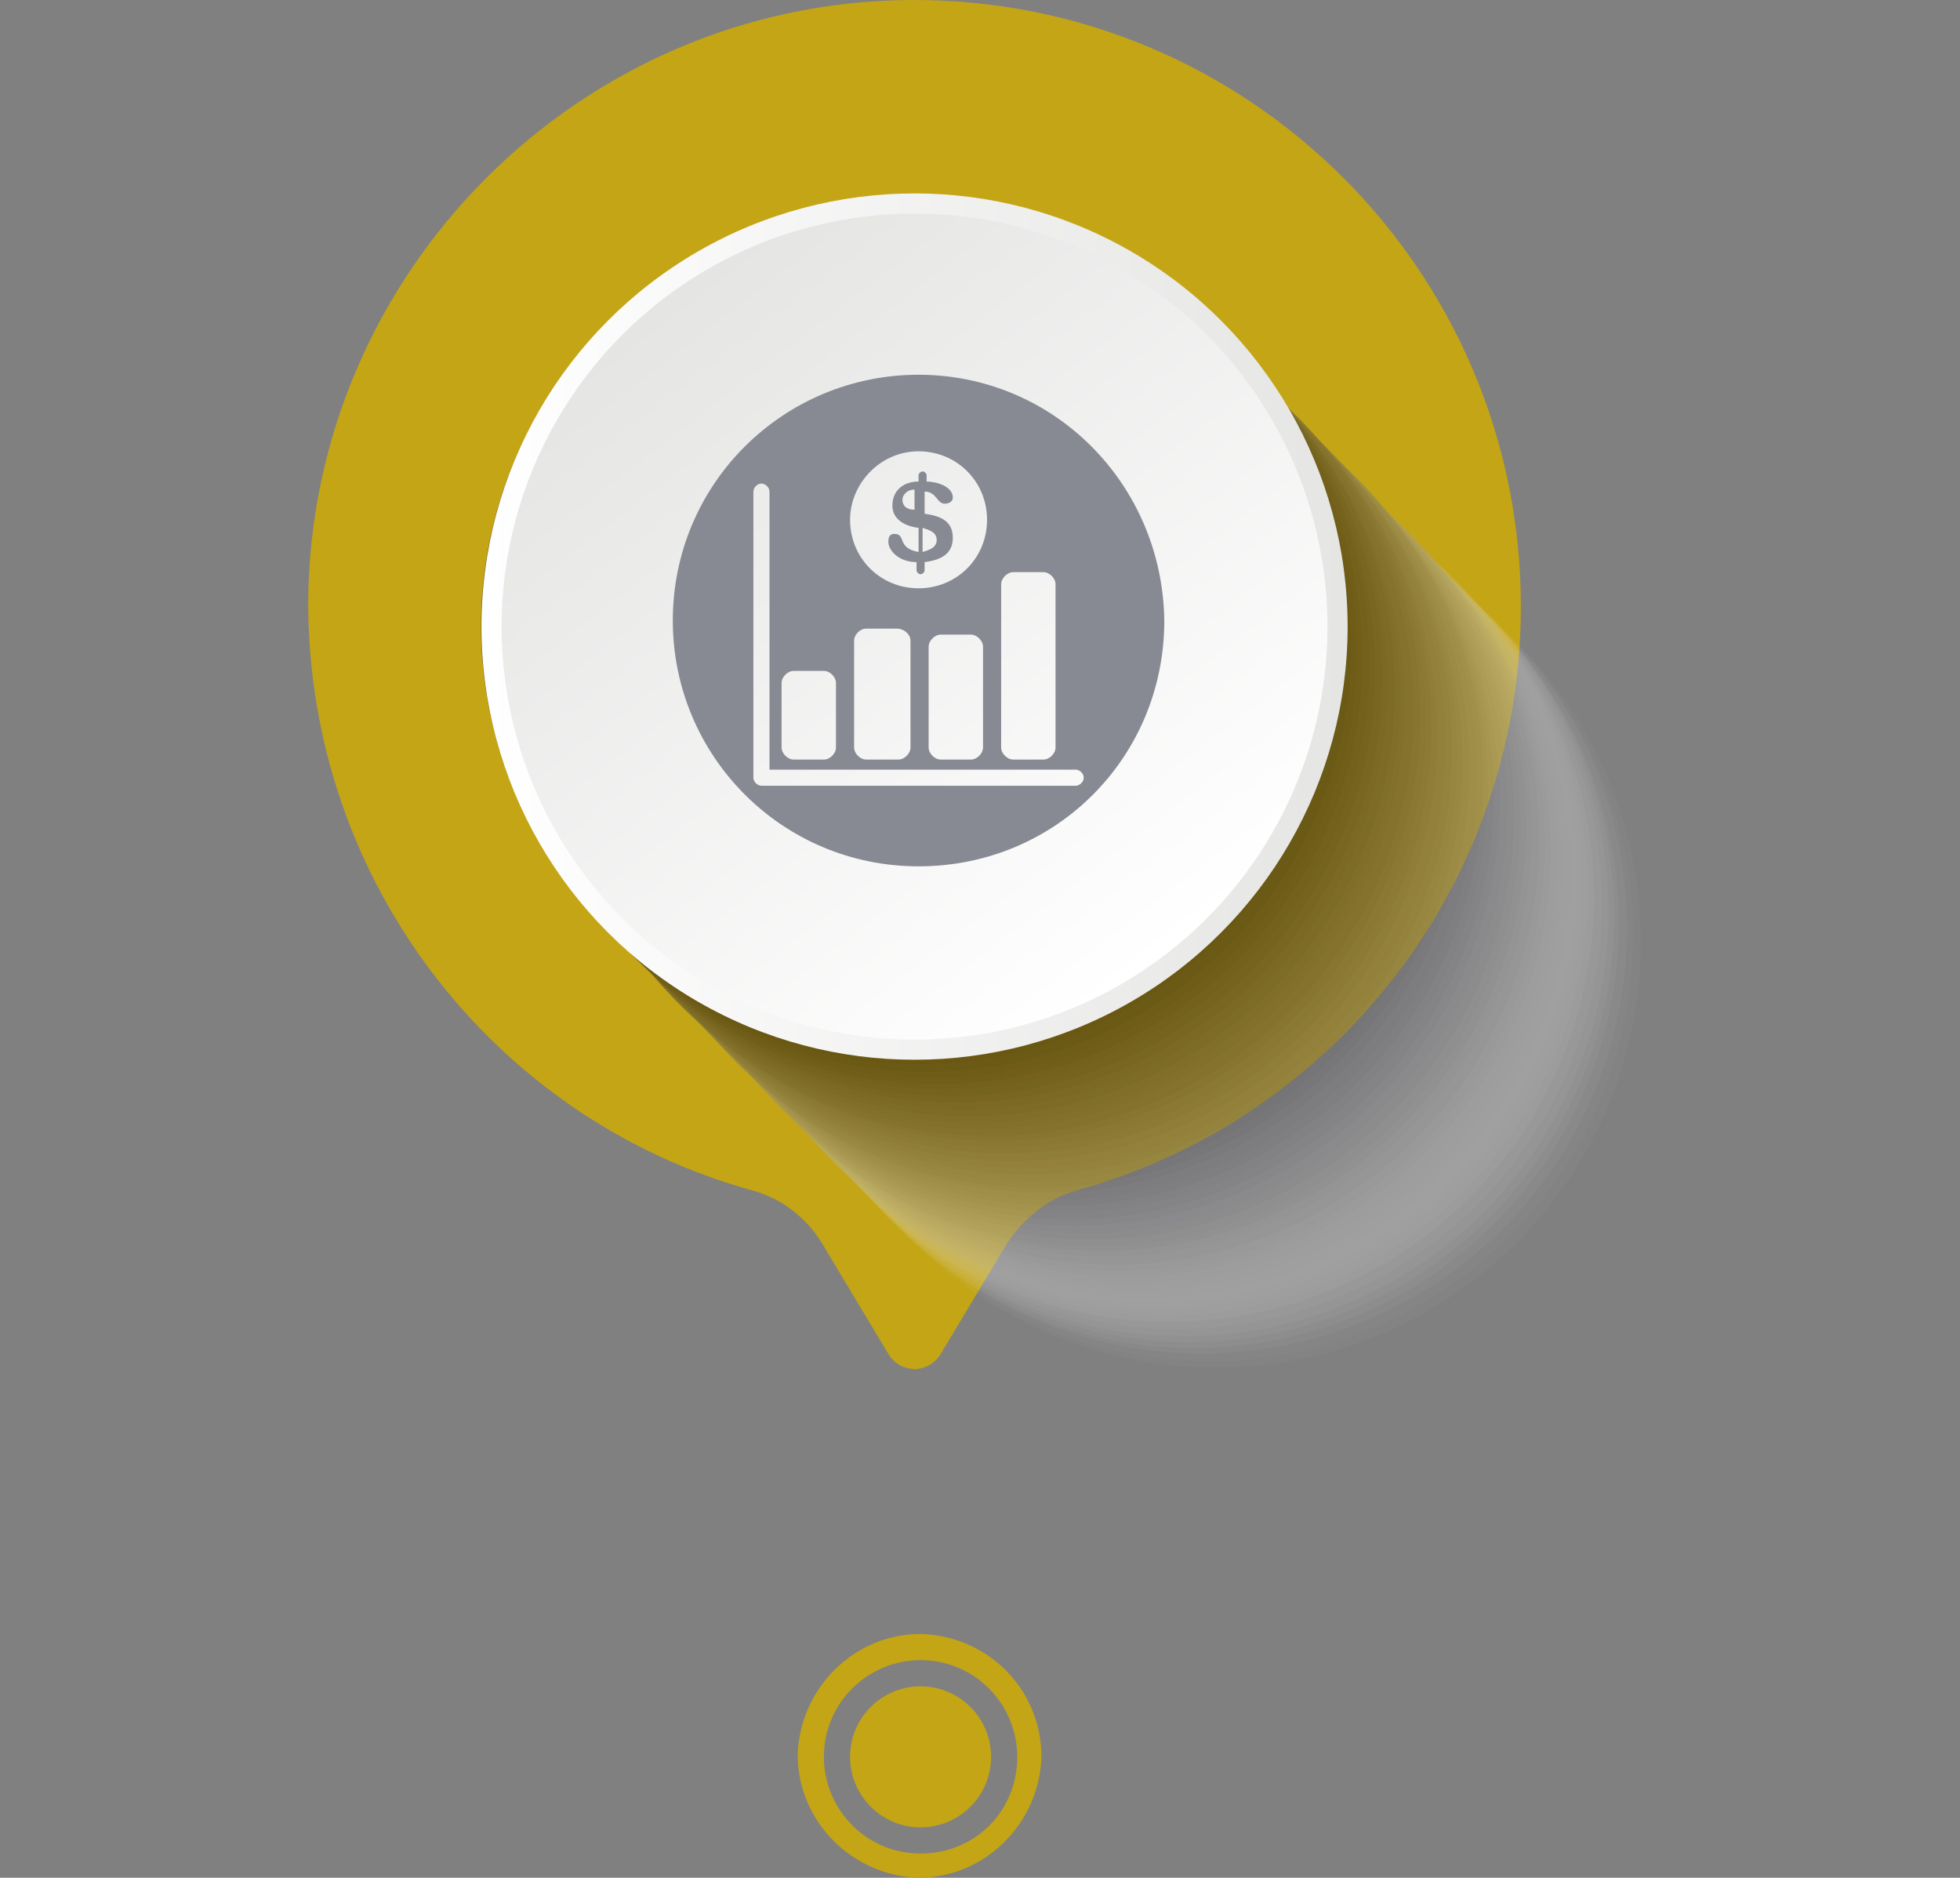 <?xml version="1.0" encoding="utf-8"?>
<!-- Generator: Adobe Illustrator 23.0.1, SVG Export Plug-In . SVG Version: 6.00 Build 0)  -->
<svg version="1.1" id="Capa_1" xmlns="http://www.w3.org/2000/svg" xmlns:xlink="http://www.w3.org/1999/xlink" x="0px" y="0px"
	 viewBox="0 0 97.3 93.2" style="enable-background:new 0 0 97.3 93.2;" xml:space="preserve">
<rect x="0" y="0" width="97.3" height="93.2" fill="#808080" stroke="none"/>
<style type="text/css">
	.st0{fill:#C4A515;}
	.st1{opacity:0.5;}
	.st2{opacity:0;fill:#FFFFFF;}
	.st3{opacity:1.960784e-02;fill:#FAFAFA;}
	.st4{opacity:3.921569e-02;fill:#F5F5F5;}
	.st5{opacity:5.882353e-02;fill:#F0F0F0;}
	.st6{opacity:7.843138e-02;fill:#EBEBEB;}
	.st7{opacity:9.803922e-02;fill:#E6E6E7;}
	.st8{opacity:0.118;fill:#E1E1E2;}
	.st9{opacity:0.137;fill:#DDDCDD;}
	.st10{opacity:0.157;fill:#D8D7D8;}
	.st11{opacity:0.176;fill:#D3D2D3;}
	.st12{opacity:0.196;fill:#CECDCE;}
	.st13{opacity:0.216;fill:#C9C8C9;}
	.st14{opacity:0.235;fill:#C4C3C4;}
	.st15{opacity:0.255;fill:#BFBEC0;}
	.st16{opacity:0.275;fill:#BAB9BB;}
	.st17{opacity:0.294;fill:#B5B4B6;}
	.st18{opacity:0.314;fill:#B0AFB1;}
	.st19{opacity:0.333;fill:#ABAAAC;}
	.st20{opacity:0.353;fill:#A6A5A7;}
	.st21{opacity:0.372;fill:#A1A0A2;}
	.st22{opacity:0.392;fill:#9D9B9D;}
	.st23{opacity:0.412;fill:#989698;}
	.st24{opacity:0.431;fill:#939194;}
	.st25{opacity:0.451;fill:#8E8C8F;}
	.st26{opacity:0.471;fill:#89878A;}
	.st27{opacity:0.49;fill:#848285;}
	.st28{opacity:0.51;fill:#7F7D80;}
	.st29{opacity:0.529;fill:#7A787B;}
	.st30{opacity:0.549;fill:#757376;}
	.st31{opacity:0.569;fill:#706E71;}
	.st32{opacity:0.588;fill:#6B696D;}
	.st33{opacity:0.608;fill:#666468;}
	.st34{opacity:0.627;fill:#625F63;}
	.st35{opacity:0.647;fill:#5D5A5E;}
	.st36{opacity:0.667;fill:#585559;}
	.st37{opacity:0.686;fill:#535054;}
	.st38{opacity:0.706;fill:#4E4B4F;}
	.st39{opacity:0.726;fill:#49464A;}
	.st40{opacity:0.745;fill:#444145;}
	.st41{opacity:0.765;fill:#3F3C41;}
	.st42{opacity:0.784;fill:#3A373C;}
	.st43{opacity:0.804;fill:#353237;}
	.st44{opacity:0.824;fill:#302D32;}
	.st45{opacity:0.843;fill:#2B282D;}
	.st46{opacity:0.863;fill:#262328;}
	.st47{opacity:0.882;fill:#221E23;}
	.st48{opacity:0.902;fill:#1D191E;}
	.st49{opacity:0.922;fill:#18141A;}
	.st50{opacity:0.941;fill:#130F15;}
	.st51{opacity:0.961;fill:#0E0A10;}
	.st52{opacity:0.98;fill:#09050B;}
	.st53{fill:#040006;}
	.st54{fill:url(#SVGID_1_);}
	.st55{fill:url(#SVGID_2_);}
	.st56{fill:#878A92;}
</style>
<g>
	<g>
		<g>
			<g>
				<path class="st0" d="M45.7,81.1c-3.3,0-6,2.7-6.1,6c0,3.3,2.7,6,6,6.1c3.3,0,6-2.7,6.1-6C51.7,83.9,49.1,81.2,45.7,81.1z
					 M45.7,92c-2.7,0-4.8-2.2-4.8-4.8c0-2.7,2.2-4.8,4.8-4.8c2.7,0,4.8,2.2,4.8,4.8C50.5,89.9,48.4,92,45.7,92z"/>
			</g>
		</g>
		<g>
			<circle class="st0" cx="45.7" cy="87.2" r="3.5"/>
		</g>
	</g>
</g>
<g>
	<g>
		<path class="st0" d="M50,61.7l-3.3,5.5c-0.6,1-2,1-2.6,0l-3.3-5.5c-0.8-1.3-2-2.2-3.4-2.6c-12.8-3.5-22.1-15.3-22.1-29.2
			C15.4,13.5,28.8,0.1,45.2,0c16.7-0.1,30.3,13.4,30.3,30.1c0,13.8-9.3,25.5-22.1,29C52,59.5,50.8,60.5,50,61.7z"/>
		<g class="st1">
			
				<ellipse transform="matrix(0.707 -0.707 0.707 0.707 -15.692 56.953)" class="st2" cx="60.9" cy="47.4" rx="21.1" ry="21.1"/>
			
				<ellipse transform="matrix(0.683 -0.731 0.731 0.683 -15.193 59.196)" class="st3" cx="60.6" cy="47.1" rx="21.1" ry="21.1"/>
			
				<ellipse transform="matrix(0.67 -0.743 0.743 0.67 -14.829 60.217)" class="st4" cx="60.3" cy="46.8" rx="21.1" ry="21.1"/>
			
				<ellipse transform="matrix(0.656 -0.754 0.754 0.656 -14.443 61.208)" class="st5" cx="60" cy="46.5" rx="21.1" ry="21.1"/>
			
				<ellipse transform="matrix(0.643 -0.766 0.766 0.643 -14.038 62.166)" class="st6" cx="59.7" cy="46.1" rx="21.1" ry="21.1"/>
			<ellipse transform="matrix(0.629 -0.777 0.777 0.629 -13.614 63.087)" class="st7" cx="59.3" cy="45.8" rx="21.1" ry="21.1"/>
			<ellipse transform="matrix(0.616 -0.788 0.788 0.616 -13.174 63.969)" class="st8" cx="59" cy="45.5" rx="21.1" ry="21.1"/>
			
				<ellipse transform="matrix(0.603 -0.798 0.798 0.603 -12.72 64.81)" class="st9" cx="58.7" cy="45.2" rx="21.1" ry="21.1"/>
			
				<ellipse transform="matrix(0.589 -0.808 0.808 0.589 -12.255 65.607)" class="st10" cx="58.4" cy="44.9" rx="21.1" ry="21.1"/>
			
				<ellipse transform="matrix(0.576 -0.817 0.817 0.576 -11.779 66.36)" class="st11" cx="58.1" cy="44.5" rx="21.1" ry="21.1"/>
			
				<ellipse transform="matrix(0.563 -0.826 0.826 0.563 -11.296 67.068)" class="st12" cx="57.8" cy="44.2" rx="21.1" ry="21.1"/>
			
				<ellipse transform="matrix(0.55 -0.835 0.835 0.55 -10.807 67.73)" class="st13" cx="57.5" cy="43.9" rx="21.1" ry="21.1"/>
			
				<ellipse transform="matrix(0.538 -0.843 0.843 0.538 -10.315 68.345)" class="st14" cx="57.2" cy="43.6" rx="21.1" ry="21.1"/>
			<ellipse transform="matrix(0.525 -0.851 0.851 0.525 -9.82 68.914)" class="st15" cx="56.8" cy="43.3" rx="21.1" ry="21.1"/>
			
				<ellipse transform="matrix(0.513 -0.858 0.858 0.513 -9.325 69.437)" class="st16" cx="56.5" cy="42.9" rx="21.1" ry="21.1"/>
			
				<ellipse transform="matrix(0.501 -0.865 0.865 0.501 -8.831 69.915)" class="st17" cx="56.2" cy="42.6" rx="21.1" ry="21.1"/>
			
				<ellipse transform="matrix(0.489 -0.872 0.872 0.489 -8.34 70.348)" class="st18" cx="55.9" cy="42.3" rx="21.1" ry="21.1"/>
			
				<ellipse transform="matrix(0.478 -0.878 0.878 0.478 -7.853 70.738)" class="st19" cx="55.6" cy="42" rx="21.1" ry="21.1"/>
			
				<ellipse transform="matrix(0.467 -0.884 0.884 0.467 -7.37 71.085)" class="st20" cx="55.3" cy="41.7" rx="21.1" ry="21.1"/>
			<ellipse transform="matrix(0.456 -0.89 0.89 0.456 -6.893 71.392)" class="st21" cx="55" cy="41.3" rx="21.1" ry="21.1"/>
			
				<ellipse transform="matrix(0.446 -0.895 0.895 0.446 -6.423 71.658)" class="st22" cx="54.7" cy="41" rx="21.1" ry="21.1"/>
			
				<ellipse transform="matrix(0.436 -0.9 0.9 0.436 -5.96 71.887)" class="st23" cx="54.3" cy="40.7" rx="21.1" ry="21.1"/>
			
				<ellipse transform="matrix(0.426 -0.905 0.905 0.426 -5.505 72.078)" class="st24" cx="54" cy="40.4" rx="21.1" ry="21.1"/>
			
				<ellipse transform="matrix(0.416 -0.909 0.909 0.416 -5.058 72.234)" class="st25" cx="53.7" cy="40.1" rx="21.1" ry="21.1"/>
			
				<ellipse transform="matrix(0.407 -0.913 0.913 0.407 -4.62 72.355)" class="st26" cx="53.4" cy="39.7" rx="21.1" ry="21.1"/>
			
				<ellipse transform="matrix(0.398 -0.917 0.917 0.398 -4.191 72.445)" class="st27" cx="53.1" cy="39.4" rx="21.1" ry="21.1"/>
			
				<ellipse transform="matrix(0.389 -0.921 0.921 0.389 -3.772 72.503)" class="st28" cx="52.8" cy="39.1" rx="21.1" ry="21.1"/>
			
				<ellipse transform="matrix(0.381 -0.925 0.925 0.381 -3.361 72.531)" class="st29" cx="52.5" cy="38.8" rx="21.1" ry="21.1"/>
			
				<ellipse transform="matrix(0.373 -0.928 0.928 0.373 -2.96 72.531)" class="st30" cx="52.2" cy="38.5" rx="21.1" ry="21.1"/>
			
				<ellipse transform="matrix(0.365 -0.931 0.931 0.365 -2.569 72.505)" class="st31" cx="51.9" cy="38.1" rx="21.1" ry="21.1"/>
			
				<ellipse transform="matrix(0.357 -0.934 0.934 0.357 -2.187 72.452)" class="st32" cx="51.5" cy="37.8" rx="21.1" ry="21.1"/>
			
				<ellipse transform="matrix(0.35 -0.937 0.937 0.35 -1.815 72.375)" class="st33" cx="51.2" cy="37.5" rx="21.1" ry="21.1"/>
			
				<ellipse transform="matrix(0.343 -0.94 0.94 0.343 -1.451 72.275)" class="st34" cx="50.9" cy="37.2" rx="21.1" ry="21.1"/>
			
				<ellipse transform="matrix(0.336 -0.942 0.942 0.336 -1.097 72.153)" class="st35" cx="50.6" cy="36.9" rx="21.1" ry="21.1"/>
			
				<ellipse transform="matrix(0.329 -0.944 0.944 0.329 -0.752 72.01)" class="st36" cx="50.3" cy="36.5" rx="21.1" ry="21.1"/>
			<ellipse transform="matrix(0.322 -0.947 0.947 0.322 -0.416 71.847)" class="st37" cx="50" cy="36.2" rx="21.1" ry="21.1"/>
			
				<ellipse transform="matrix(0.316 -0.949 0.949 0.316 -8.890061e-02 71.665)" class="st38" cx="49.7" cy="35.9" rx="21.1" ry="21.1"/>
			<ellipse transform="matrix(0.31 -0.951 0.951 0.31 0.23 71.465)" class="st39" cx="49.4" cy="35.6" rx="21.1" ry="21.1"/>
			<ellipse transform="matrix(0.304 -0.953 0.953 0.304 0.54 71.248)" class="st40" cx="49" cy="35.3" rx="21.1" ry="21.1"/>
			
				<ellipse transform="matrix(0.298 -0.954 0.954 0.298 0.843 71.014)" class="st41" cx="48.7" cy="34.9" rx="21.1" ry="21.1"/>
			<ellipse transform="matrix(0.293 -0.956 0.956 0.293 1.137 70.766)" class="st42" cx="48.4" cy="34.6" rx="21.1" ry="21.1"/>
			
				<ellipse transform="matrix(0.288 -0.958 0.958 0.288 1.424 70.502)" class="st43" cx="48.1" cy="34.3" rx="21.1" ry="21.1"/>
			<ellipse transform="matrix(0.282 -0.959 0.959 0.282 1.704 70.224)" class="st44" cx="47.8" cy="34" rx="21.1" ry="21.1"/>
			
				<ellipse transform="matrix(0.277 -0.961 0.961 0.277 1.976 69.933)" class="st45" cx="47.5" cy="33.7" rx="21.1" ry="21.1"/>
			
				<ellipse transform="matrix(0.273 -0.962 0.962 0.273 2.241 69.63)" class="st46" cx="47.2" cy="33.3" rx="21.1" ry="21.1"/>
			<ellipse transform="matrix(0.268 -0.964 0.964 0.268 2.499 69.314)" class="st47" cx="46.9" cy="33" rx="21.1" ry="21.1"/>
			
				<ellipse transform="matrix(0.263 -0.965 0.965 0.263 2.751 68.987)" class="st48" cx="46.5" cy="32.7" rx="21.1" ry="21.1"/>
			
				<ellipse transform="matrix(0.259 -0.966 0.966 0.259 2.996 68.65)" class="st49" cx="46.2" cy="32.4" rx="21.1" ry="21.1"/>
			
				<ellipse transform="matrix(0.255 -0.967 0.967 0.255 3.235 68.301)" class="st50" cx="45.9" cy="32.1" rx="21.1" ry="21.1"/>
			
				<ellipse transform="matrix(0.25 -0.968 0.968 0.25 3.467 67.943)" class="st51" cx="45.6" cy="31.7" rx="21.1" ry="21.1"/>
			
				<ellipse transform="matrix(0.246 -0.969 0.969 0.246 3.694 67.575)" class="st52" cx="45.3" cy="31.4" rx="21.1" ry="21.1"/>
			<ellipse transform="matrix(0.242 -0.97 0.97 0.242 3.916 67.199)" class="st53" cx="45" cy="31.1" rx="21.1" ry="21.1"/>
		</g>
		<g>
			<linearGradient id="SVGID_1_" gradientUnits="userSpaceOnUse" x1="23.904" y1="31.101" x2="66.846" y2="31.101">
				<stop  offset="0" style="stop-color:#FFFFFF"/>
				<stop  offset="1" style="stop-color:#E5E5E4"/>
			</linearGradient>
			<circle class="st54" cx="45.4" cy="31.1" r="21.5"/>
			<linearGradient id="SVGID_2_" gradientUnits="userSpaceOnUse" x1="33.017" y1="15.03" x2="57.862" y2="47.339">
				<stop  offset="0" style="stop-color:#E5E5E4"/>
				<stop  offset="1" style="stop-color:#FFFFFF"/>
			</linearGradient>
			<circle class="st55" cx="45.4" cy="31.1" r="20.5"/>
		</g>
	</g>
	<path class="st56" d="M45.6,18.6c-6.7,0-12.2,5.4-12.2,12.2c0,6.7,5.4,12.2,12.2,12.2s12.2-5.4,12.2-12.2
		C57.7,24,52.3,18.6,45.6,18.6z M49.7,29c0-0.3,0.3-0.6,0.6-0.6h1.5c0.3,0,0.6,0.3,0.6,0.6v8.1c0,0.3-0.3,0.6-0.6,0.6h-1.5
		c-0.3,0-0.6-0.3-0.6-0.6V29z M45.6,22.4c1.9,0,3.4,1.5,3.4,3.4c0,1.9-1.5,3.4-3.4,3.4c-1.9,0-3.4-1.5-3.4-3.4
		C42.2,24,43.7,22.4,45.6,22.4z M48.8,32.1v5c0,0.3-0.3,0.6-0.6,0.6h-1.5c-0.3,0-0.6-0.3-0.6-0.6v-5c0-0.3,0.3-0.6,0.6-0.6h1.5
		C48.5,31.5,48.8,31.8,48.8,32.1z M45.2,31.8v5.3c0,0.3-0.3,0.6-0.6,0.6H43c-0.3,0-0.6-0.3-0.6-0.6v-5.3c0-0.3,0.3-0.6,0.6-0.6h1.5
		C44.9,31.2,45.2,31.5,45.2,31.8z M38.8,33.9c0-0.3,0.3-0.6,0.6-0.6h1.5c0.3,0,0.6,0.3,0.6,0.6v3.2c0,0.3-0.3,0.6-0.6,0.6h-1.5
		c-0.3,0-0.6-0.3-0.6-0.6V33.9z M53.4,39H37.8c-0.2,0-0.4-0.2-0.4-0.4V24.4c0-0.2,0.2-0.4,0.4-0.4c0.2,0,0.4,0.2,0.4,0.4v13.8h15.2
		c0.2,0,0.4,0.2,0.4,0.4C53.8,38.8,53.6,39,53.4,39z M44.4,26.5c-0.2,0-0.3,0.1-0.3,0.4c0,0.4,0.5,1,1.4,1v0.4
		c0,0.1,0.1,0.2,0.2,0.2c0.1,0,0.2-0.1,0.2-0.2v-0.4c0.8-0.1,1.4-0.4,1.4-1.2c0-0.9-0.7-1.1-1.4-1.2v-1.1c0.6,0,0.6,0.6,1,0.6
		c0.2,0,0.4-0.1,0.4-0.3c0-0.6-0.9-0.8-1.3-0.8v-0.3c0-0.1-0.1-0.2-0.2-0.2c-0.1,0-0.2,0.1-0.2,0.2v0.3c-0.7,0-1.3,0.4-1.3,1.2
		c0,0.6,0.5,1,1.3,1.1v1.2C44.5,27.2,45,26.5,44.4,26.5z M45.8,26.2c0.3,0.1,0.7,0.2,0.7,0.6c0,0.4-0.4,0.5-0.7,0.6V26.2z
		 M44.8,24.8c0-0.2,0.2-0.5,0.6-0.5v1C45,25.3,44.8,25.1,44.8,24.8z"/>
</g>
</svg>
